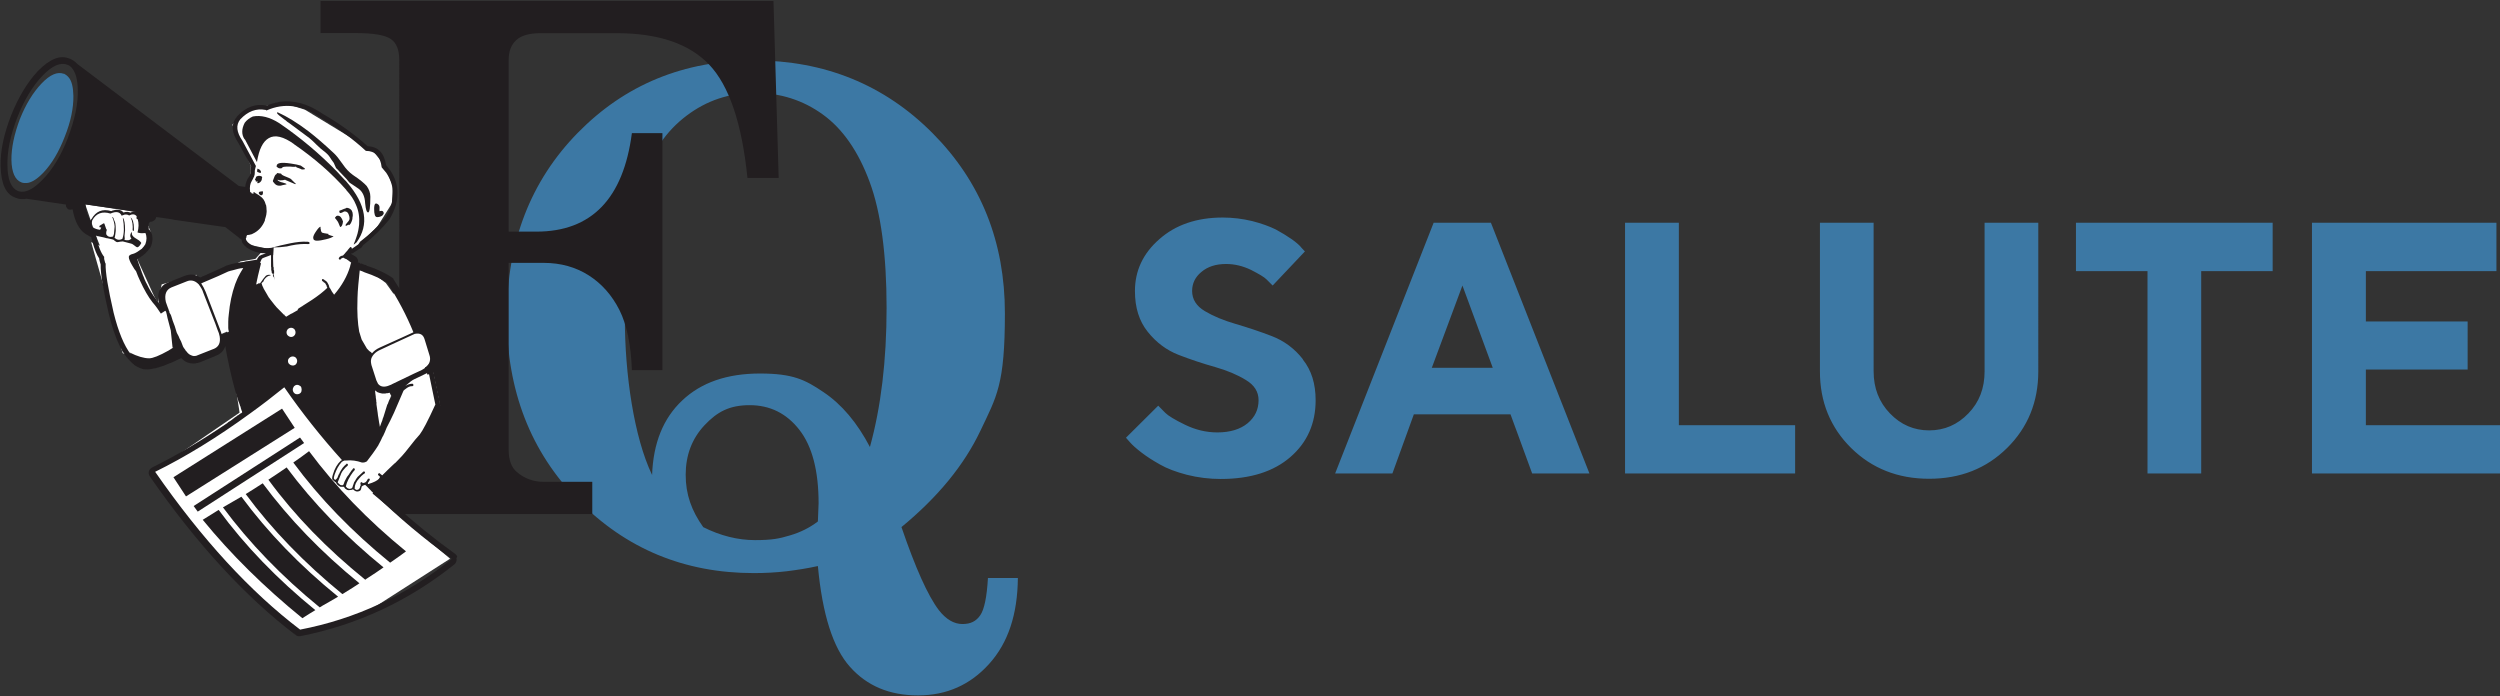 <svg width="2449" height="682" fill="none" xmlns="http://www.w3.org/2000/svg"><rect width="100%" height="100%" fill="#333333" stroke="none"/><g clip-path="url(#a)"><path d="M1276.3 351.9c-8.2-10.5-18.4-18-30.3-22.6-11.9-4.6-23.8-8.5-35.7-12-11.7-3.4-21.8-7.6-30-12.5-8.4-5-12.5-11.6-12.5-19.8 0-7.3 3-13.6 9.1-18.6 6.1-5.2 14.2-7.8 24.2-7.8 8.4 0 16.5 2 24.4 5.8 7.8 4 13 7 15.4 9.5 2.4 2.3 4.4 4.3 5.8 5.8l31.6-33.4-3.2-3.4c-1.8-2.4-5-5.2-9.6-8.5-4.6-3.2-9.8-6.4-15.7-9.6-6.1-3-13.7-5.8-23-8.2-9.5-2.3-19.1-3.5-29.1-3.5-25.5 0-46.2 7.2-62 21.2-16 14-23.9 30.9-23.9 50.8 0 16.2 4.1 29.4 12.5 39.9s18.4 18 30.2 22.6c11.9 4.6 23.6 8.5 35.7 11.9 11.9 3.4 21.9 7.6 30.2 12.7 8.4 5 12.5 11.6 12.5 19.8 0 9.1-3.5 16.6-10.7 22.6-7.2 5.9-17.1 9-29.7 9-11 0-21.5-2.6-31.6-7.5-10.1-4.9-16.5-8.8-19.4-11.7-2.9-2.9-5.2-5.2-6.9-7l-31.6 31.4 3.8 4.3c2.3 2.7 6.1 6.1 11.4 10.2 5.2 4 11.3 7.9 18.1 11.7 6.9 4 15.7 7.3 26.4 10.1 10.7 2.7 21.8 4.1 33.1 4.1 29.1 0 51.8-7.2 68.3-21.5s24.7-32.9 24.7-55.6c0-16.2-4.1-29.4-12.5-39.9v-.3Zm184.2-133.7h-56.1l-96.5 245.6h56.1l21-57.9h94.7l21.2 57.9h56.1l-96.5-245.6Zm-57.9 142.1 30-80.6 29.7 80.6h-59.8.1Zm242 56.2V218.2h-52.7v245.6h166.6v-47.3h-113.9Zm299.5-198.3v145.6c0 16.5-5.2 30.2-15.9 41.2-10.7 11.1-23.5 16.6-38.4 16.6-14.9 0-27.7-5.5-38.4-16.6-10.7-11.1-16-24.8-16-41.2V218.2h-52.6v145.6c0 29.9 10.2 54.9 30.5 75 20.4 20.1 45.9 30.2 76.5 30.2s56.1-10.1 76.4-30.2c20.3-20.1 30.5-45.1 30.5-75V218.2h-52.6Zm89.5 0v47.4h70.1v198.2h52.6V265.6h70v-47.4h-192.7ZM2449 416.5v47.3h-184.2V218.2h180.7v47.4h-127.9v49.3h99.7V362h-99.7v54.5H2449ZM883 516.1c13.7 40.1 25.9 67.4 36.7 81.6 7.1 9.1 14.9 13.6 23.1 13.6 8.2 0 13.4-2.8 17.4-8.5 4-5.7 6.5-17.9 7.6-36.6h29.3c-.3 35.6-9.5 63.5-28.1 84.1-18.5 20.6-41.7 30.9-69.7 30.9s-50-9.3-66.6-27.9c-16.7-18.6-27.1-51.5-31.5-98.8-9.9 2.2-20.1 3.8-30.5 5.1-10.4 1.2-21.1 1.8-32.2 1.8-68 0-125.4-23.8-172-71.3-46.7-47.4-70-107.5-70-180s23.2-132.8 69.5-180c46.3-47.2 103.9-70.9 172.8-70.9S866.4 83 913.6 130.5c47.2 47.5 70.8 106.3 70.8 176.4 0 70.1-8 81.4-24 115.1-16 33.7-41.8 65.1-77.3 94.3m-30.9-78.5c10.8-39.1 16.3-84.6 16.3-136.3 0-51.7-5.5-93.5-16.6-123.3-11-29.8-26.3-51.9-45.8-66C786.6 98.1 764.5 91 739.5 91c-25 0-47.2 7.4-66.9 22.3-19.7 14.8-33.9 35.4-42.6 61.8-11.9 37.2-17.9 82.9-17.9 137 0 54.1 8.9 116.2 26.7 153.2 1.1-31.2 10.9-55.6 29.6-73.1 18.6-17.6 44-26.3 76.1-26.3 32.1 0 44.1 6 62 18.1 18 12 33.2 30 45.8 54.1m-51.1 72.8.7-17.9c0-31.8-6.3-55.9-18.8-71.9-12.5-16.1-28.8-24.2-48.7-24.2-19.9 0-31.8 6.5-44.2 19.6-12.3 13.1-18.5 29.3-18.5 48.6s5.7 35.1 17.2 51.3c16.8 8.4 33.8 12.7 50.7 12.7 16.9 0 23.9-1.5 34.2-4.6 10.3-3 19.5-7.6 27.4-13.7" fill="#3C78A4"/><path d="M314.1.9h443.6l5.1 173.4h-30.6c-5.4-53.5-18-90.5-37.5-111-19.6-20.5-49.8-30.8-90.6-30.8h-74.5c-10.9 0-18.8 2.2-23.8 6.7-5 4.6-7.5 11-7.5 19.4v168.3h27.1c54 0 85.2-32.2 93.6-96.5h29.9v232.2H619c-.9-24.9-5-44.6-12.2-58.9-7.3-14.4-17.2-25.7-30-33.9-12.7-8.1-27.5-12.3-44.3-12.3h-34.2v183.3c0 9.7 2.6 16.9 7.8 21.4 7.5 6.5 16.3 9.8 26.5 9.8h47.6v31.6H314V472h44.5c10.4 0 18.4-2.8 24.1-8.3 5.7-5.5 8.5-12.5 8.5-21V58.6c0-9.7-2.7-16.6-8.3-20.4-5.5-3.8-16.9-5.8-34.1-5.8H314V.8l.1.1Z" fill="#221E20"/><path d="m372.7 466.1 36.9-40.4 19.8-28.5-13.4-38 3-11.7-5.9-26.7-4.7-.8-30.4-42.7-24.7-18.9-16.1-5.5 32.2-30.5 14.5-23.1.9-17.3-8.4-20.5-10.9-13.4-66.9-40.7-21.7-6.7-34.8 6.6-14.5 14.9 18.2 40.4-2.5 24.7-3.1 51.6 19.3 4.2-9.3 10.5-14.5 2.5-39.5 21.4-3.9-8.3-33.9 9.4-3.8 17.5-29.1-44.6-36.2-14.3 30.9 108.7 24.3 9.9 27-10.7 16.7 10.1 21.7-7.2 6.6-3.9-1-16.4 7-2.9 12.2 79.4-84.4 57.9 54.3 76.4 84.8 82.8 61.1-16.1 90.4-57.9-75.9-63.8 7.7-17.4Z" fill="#fff"/><path d="m388.1 281.9 21 38.1 6.5 6.6 10.9 24.3-8.8 8.3-43.7 26.1-21.9-24.8 9.1-17.2 26.9-61.4Zm-253.9-28.7 13.2-12.4.2-13.7-2.2-5.4-12.7-14.1-49.2-7.4 10.3 30.2 8.3 21.1 32.1 1.7Zm240.2 212.9 35-30.1 17.5-30.9 4.2-7.9-6.7-32.1-18.8 6.5-1 6.4-9.3 4.5-9.6 33.1-19.4 37 8.1 13.5ZM98.9 258.9l15.5 66.7L125 350l18.5 5.9 29.7-10.8-4.9-21.5-5.3-19.2-4.3 2.8-24.5-54-35.3 5.7Z" fill="#fff"/><path d="M156.5 296.6c-.2-.2-.3-.5-.3-.5v.7c.1 0 .2 0 .3-.2Zm95.4-42.8h.2l.2-.2h-.5v.5c0-.2.2-.2.2-.3m-131.2-45.4h-.3s-.3 0-.3.2c.3 0 .5-.2.7-.2m164.3-32.9c-.7-.7-3.4-1.7-7.2-3.3-1.2-.5-2.2-1.1-2.7-2.2h-.7c-1.5-.2-2.6-.5-2.9-.5-.3 0-.5.4-.9 1.1-.7.2-1.6 1.2-2.2 3.1l-1.3 3.4c0 .6.2 1.2.7 1.5.4.5.7.9 1 1.2 1.2 1.4 2.8 2.1 4.6 2.1 1.8 0 1.2 0 3.1-.5 1.9-.3 3.2-.7 4.1-.9-.3-.7-1.7-1-3.9-1.7-2.4-.5-3.8-1.2-4.6-2.1-.2 0-.4-.3-.5-.3 0-.3.3-.3.5-.3.3 0 1 .3 1.9.6 2.2 0 3.9-.3 4.9-.6.3 0 .5 0 .7.3 6.1 2.6 9.4 4 9.4 4 .2 0 .4-.2.7-.3-.5-.4-.7-.7-1-.9-2.4-2.4-3.8-3.6-3.8-3.8" fill="#221E20"/><path d="M287.8 141.1c19.8 13.6 37 28.5 51.4 44.9v.2c4.3 4.7 7.5 9.3 9.5 14.4 2.7 6 3.6 12.3 3.1 19.2-.4 4-1.1 8.2-2.6 12.3-.7 2.3-1.7 4.7-2.6 6.9v.6c.8-.7 1.9-1.4 2.7-2.2 12.5-17.3 9.4-36.9-9.4-58.8-.5-.5-.9-1.1-1.4-1.7h-.2c-2.3-2.6-4.8-5.2-7.2-7.7-.1 0-.2 0-.2-.3-17.6-18.2-36.7-34.2-57.4-48.3-9.3-5.9-17.9-8-25.8-6.5-3.2 1.4-6.1 3.6-8 6.2-3.1 6-3.2 11.3-.3 15.9 0 .2.3.3.5.3l11.8 22.3c2-12.5 5.8-20.2 11.6-23.5 6.1-3.6 14.5-1.5 24.8 5.9m-32.4 46.4c-1.4 0-2.2.5-2.2 1.4 0 .9.3.7.7 1.4.7.7 1.1.9 1.5.9 1.4 0 1.9-.9 1.9-2.8s-.7-.9-2-.9m.6-11v-.3c.2-.2.3-.5.3-.5h.2c-.1 0-.2 0-.2-.2 0-.7 0-1 .3-1.6 0-.7-.3-1.2-1.1-1.4-.6-.3-1.5-.5-2.7-.3-.7.2-1.3.3-1.9.7-.2.3-.5.7-.5 1.1-.2.5-.5 1.2-.9 2.1.5 0 .7.2.7.6.2.2.2.7.2 1h2.1c-.7.7-.7 1.1-.7 1.2 0 .3.2.5.5.5.7 0 1.9-.5 2.7-1.4.6-.7 1-1.2 1-1.5Z" fill="#221E20"/><path d="M298.6 165c-1.5-1-2.7-2-4-2.8-2.2-.7-5.6-1.4-9.7-2-9.4-1.4-13.9-.7-13.9 2.5v.7c.5.2.7.3 1 .7.3.2.7.5 1.3.7.7.2 1.4.2 2.6 0 .5-.7 1.5-1.4 2.5-1.4 1-.2 3.1-.3 6-.2 1.3.2 2.6.2 4.1.2h.2c.2 0 .5 0 .7-.2.5 0 .9.2 1.2.7v.2c.5 0 .9.3 1.2.3 2.2.7 3.4 1.4 3.8 1.6h1.5l1.1-.2.2.2c0-.2.3-.3.3-.7v-.2h-.3" fill="#221E20"/><path d="M62.5 72.3c-6.2-2.3-13.4.7-21.8 9.5-8.3 8.7-15.4 20.3-21.2 34.8-5.6 14.9-8.4 28.3-8.3 40 .2 12.3 3.6 19.6 9.6 22 1.1.5 2.2.7 3.4.7 5.3.5 11.3-2.9 18.4-10.3 8.1-8.5 15.1-20.3 20.8-35 5.9-14.7 8.6-28.1 8.5-40-.2-8.6-1.6-15-5-18.6-1.1-1.3-2.8-2.5-4.3-3.3" fill="#3C78A4"/><path d="M255 169.4c.5 0 .7-.3.7-.9 0-.6-.3-1.2-1.1-2.1-.7-.6-1.8-1-2.5-1.2v.7c-.2.6-.2 1.2-.2 2s.5.5 1.2.9c.7.3 1.2.6 2 .6m84.6 34.1c-.7.5-1.7.9-2.9 1.2-2.2.9-3.6 1.6-4.1 1.6l-.2.2c0 .1-.2.2-.3.3h.2c0 1.2.3 1.9 1 1.9s1.2-.3 2.2-.7c.9-.6 1.7-.9 2-.9 2.1 0 3.4 1.1 4.1 3.4.5 1.2.7 2.4.7 3.6 0 1.2-.7 2.3-2 3.7-1.2 1.4-1.9 2.2-1.9 2.8 0 .6 0 .6.7.6 1-.6 2-.9 2.5-1.2v.7c1.4-.7 2.3-2.3 3.1-4.7.4-1 .5-2 .5-3.1.2-.7.3-1.5.3-2.4 0-1.6-.3-2.9-1-4.2-1.1-1.6-2.8-2.6-5.1-2.8m-8.4 7.8c-.7 0-1 0-1.4.3h-.2c-.2.4-.5.5-.5.7-.2.2-.3.3-.7.5v.8c0 .4.5.8.9 1.2.7.9 1 1.4 1.4 1.9.3.3.5.7.7 1.1 0 .2 0 .5.2.5.9 2 1.5 3.4 1.7 4.1 1.6-.3 2.4-2 2.8-5.4-1.2-3.8-2.8-5.7-5.1-5.7m.5-42 .2.2v-.2h-.2Zm-10.1 60.3c.2-.2.3-.2.7-.3 0-.2-.4-.2-.5-.2-3.4-.5-5.3-.9-6-1.2-.7-.7-1.2-1.7-1.2-2.9v-.2c-.3-.5-.3-1.1-.3-1.7v-1c-.8 0-2.2 1.3-4.1 4.1-2.2 3.1-3.1 5.2-3.1 6.6 0 2.1 1.2 3 3.6 3 2.4 0 5.2-.5 8.9-1.4 3.8-.9 6.3-1.9 7.5-3.1-.7 0-1.7-.2-2.6-.5-1.5-.5-2.6-.9-2.9-1.2Zm10.5-62.4-.2-.2v.2h.2Zm37.6 45.5c2.3 0 3.8-.7 5.1-1.5.9-.9 1.4-1.7 1.4-2.4s-.3-1.1-.7-1.7c-.7-.7-1.9-.7-3.4-.2-.2-.7 0-1.7 0-3.4s-.5-2.4-1.2-3.1c-2.8-2.3-4.1-.9-4.1 4.3s.8 8 3 8" fill="#221E20"/><path d="m279.5 117.6 1 .9c.2.2.5.3.5.5.9.6 1.9 1.2 2.9 2 11.9 8.8 18.3 13.5 19.1 14.2 1.5 1.2 4 3.4 7 6.5 2.9 2.8 5.1 4.8 6.7 5.9 2.7 2 5.1 4.2 6.5 6.5.7 1.2 2 3.1 3.8 5.5.7 1.9 1.6 3.4 2.2 5l2.8 2.8.2.3c2.4 2.4 4.9 5.1 7.3 7.7.5.5.9 1.2 1.5 1.9.5.5.9.9 1.4 1.6 2.2 1.5 4.7 3.2 7.6 5.1 4.8 2.9 7.4 7.9 7.7 15.2.6 6 1.5 8.9 2.9 8.9s2.2-5.1 2.2-15.4c0-4-1.4-7.4-3.6-10.5-2.1-2.4-6.4-6.2-13.5-10.8-3.6-2.6-7-6.2-9.9-10.5-3.6-5.2-6.5-8.8-8.7-10.8-9.9-9.3-18.3-16.4-24.9-21.5-10.9-8.3-21.1-14.5-30.4-18.7 0 0-.4.2-.4.9s2.6 2.9 8 6.9m1.5 340.1c-6 4.1-11.8 8.1-18 12.1 25.7 35.1 57.3 67.6 94.9 98 .8-.7 1.7-1.2 2.7-1.9 5.1-3.3 10.2-6.6 15.2-10.2-37.4-30.4-69-63.1-95-98M130 225.7c.3 0 .7.3 1 .6.2 0 .2-.3.2-.5v-2c0-5.5-1.1-9.1-3.3-10.9 1.9 3.8 2.4 8 2 12.8m146.4 174.6-106.4 67.2 12.3 18.8 106.5-67.2-12.4-18.8Zm17.6 28.3-104.2 67.1 4 5.5L297.9 434l-4-5.4Zm-79.7 70.9c-4.9 3-9.9 6.2-15.6 9.7 27.5 33.7 60 65.8 97.6 96.4 4.6-3.1 8.9-5.5 12.7-7.9-37.3-30.4-68.9-63.1-94.7-98.2Zm43.2-26.1c-5.3 3.4-10.9 7.1-16.7 10.6 25.8 34.9 57.5 67.6 94.7 98 1-.5 2-1.2 2.9-1.8 4.8-2.9 9.4-5.8 13.8-8.8-37.3-30.3-68.9-63.1-94.8-98" fill="#221E20"/><path d="M447.9 545.6v-.2c-.4-1.2-1-2.2-2.2-2.8h.2c-20.8-14.9-40.4-30.9-59.2-47.9-.7-.7-1.2-1.1-1.7-1.5-.5-.8-1-1.1-1.7-1.8s-1-.9-1.7-1.5-1-.9-1.6-1.5c-.7-.6-1.2-.9-1.7-1.4-.7-.6-1.2-1.2-1.9-1.6-.5-.7-1.1-1-1.7-1.6-.5-.7-.9-.9-1.5-1.6.6-.7 1.2-.9 1.7-1.4.9-.5 1.3-1 1.9-1.5.2-.3.5-.7.6-.7.2-.5.3-.7.5-1.1.5-.7.6-1.5 1-2.1.3-.9.5-1.8.7-2.5v-.5c.5-.4 1.1-.7 1.4-1.2.3-.2.5-.3.9-.7 0-.1 0-.2.2-.2 0-.3.5-.6.7-.6.6-.7 1-.9 1.7-1.6 29.1-25.2 44.6-48 47-68.2.2-.3.2-.7 0-1l-.3-1.7c-.2-.9-.2-1.7-.3-2.4v-.5L425 366c0-.2 0-.3-.2-.5-.2 0-.2-.3-.3-.5-.2-.5-.4-1-.4-1.4-.2-.4-.2-.7-.3-1.1v-.2c.7-.7 1.2-1.6 1.9-2.4 2.7-4.3 3.2-9.1 1.3-14.5l-4.6-14.8c-1.5-4.8-4-8-7-9.6-.2 0-.3 0-.6-.3-.7-.2-1.6-.5-2.2-.6-.9-.2-1.9-.3-2.5-.3-.4-.7-.7-1.6-.9-2.2-.3-.7-.7-1.5-.9-2.3 0 0 0-.2-.3-.3-.2-.7-.5-1.2-.7-1.7-.2-.3-.3-.7-.5-1.2 0-.2-.3-.7-.5-.9-.3-.6-.7-1-.7-1.5 0-.4-.3-.5-.3-.7-5.6-12.2-12.2-23.9-19.9-35.6v-.4c-.6-.5-1-1.1-1.5-1.2-4.3-3-9.6-5.7-16.4-8.5-.6-.5-1.2-.7-1.9-.7-.7-.5-1.5-.6-2.3-.9-.6-.3-1.2-.5-2-.7-.7-.2-1-.3-1.7-.5 0-.2-.2-.2-.5-.4-.6-.5-1.2-.7-2-.7-.7-.3-1.6-.7-2.2-.9-.6-.2-.5-.3-.9-.3 0-.2-.2-.2-.5-.2-.2-.3-.3-.3-.7-.3-.7-.3-1.4-.5-2.2-.9.2-.7.2-1.5 0-2.3-.2-.3-.3-.7-.3-.7-.5-.9-.9-1.7-1.7-2.2-.2-.2-.4-.5-.8-.5 0-.2-.2-.3-.3-.3h-.2c-.3-.3-.6-.5-1-.7-.4-.2-1.1-.7-1.9-1-.2-.3-.5-.7-.7-.7.9 0 1.9-.2 2.6-.7v-.2c.7-.2.9-.7 1.4-.9.4 0 .5-.3.8-.5.7-.4 1.2-.9 2-1.2.5-.7 1.2-1.1 1.9-1.4h.2c.7-.3 1.2-.7 1.9-1.4.1-.1.2-.2.2-.3v-.2c.5-.7.9-1.2 1.4-1.9h.2c9.4-7.4 17.9-15.8 25.5-25.2 0-.2.3-.3.3-.7 9.8-17 9.8-32.6 0-47.2-.3 0-.3-.3-.3-.3-1.2-1.5-2.4-3.1-3.6-4.6-1.9-11.9-7.8-18.1-18.1-18.5-12.6-11.4-27.1-21.9-43.8-31.6-14.2-9.8-28.3-13.8-42.3-11.9-.4.2-.7.2-.9.2-.7.2-.9.2-1.6.5-.6 0-1.2.2-2 .2 0 .4-.2.4-.5.4-.7 0-1.7.3-2.4.5-.7.3-1.7.7-2.4.7-.8.5-1.9.9-2.7 1.2h-.5c-10.6-2.2-20.2 1.4-28.9 10.7 0 0 0 .3-.2.3v.2c-5.8 6.9-5.2 15.4 1.8 25.8l12.3 22.5c0 .9-.5 1.7-.6 2.6v.7c-.2.5-.2.9-.2 1.7v1.5c0 .7-.2 1.2-.4 2-.2.3-.3.5-.5.7-.2.7-.7 1.4-1.1 2.2-.3.3-.3.5-.3.5h-.2c-.3.7-.6 1.2-.8 1.9-.2.6-.7 1.2-.7 2-.4.7-.5 1.4-.7 2.2-.2.8-.2 1.5-.3 2.2l-6.2-.9L75.7 62.6c-2-2.2-4.3-3.8-7.2-5.1h-.3c-9-4-19.3 0-31.3 12.3C26.8 80.7 18.1 95 10.8 113.2 3.8 131.4.2 147.9.6 162.8c.4 17.5 5.2 27.8 14.7 30.9l.2.2h.2c1.7.6 3.4 1.1 5.1 1.1h3.1c.7 0 1.3-.2 2.2-.3l38.5 5.7v1.5c.2.2.2.3.2.7.3 0 .3.3.3.5.4.3.5.7.7 1 .2.3.7.6 1 1 .5 0 .7 0 1 .3h1.4c.5 0 .7 0 1.2-.3.3 0 .6 0 .8.3 1.7 9.3 4.6 16.1 9.2 21 .3.2.5.3.7.7 1.9 1.6 3.8 2.9 6 4 .3.3.7.5 1.2.7.5.2.7.5 1.2.5v1c.2.7.3 1.1.5 1.6 0 .7.4 1.5.7 2.3v.3c2 6.9 4.1 12.3 6.5 15.7 0 1.6.7 3.4 1.4 5.8v.2c-.2 8.5 2.4 24.6 8 48.4 2.9 12.1 6.3 22.1 10.1 30.1.3.7.7 1.4 1 2.2.5.7.7 1.4 1.2 2 .3.9.8 1.5 1 2.2.7.7.9 1.4 1.5 2 .5.9.9 1.4 1.4 2.2.7.7.9 1.2 1.5 2h.2v.2l4.4 4.7c.2 0 .3.2.3.2.3.3.5.5.7.5v.2c.2.2.5.2.6.5.4.2.7.3.7.5 0 .1 0 .2.2.4l.4.2c.7.5.9.7 1.6.9 0 .1.2.2.3.3l3.9 1.9h.4c.5.2.9.3 1.2.5.5.2.8.2 1.2.4h.9c1.4.2 2.6.2 3.9.2 1.1-.2 2-.2 3-.4.9-.2 1.9-.5 2.7-.6.7 0 1.7 0 2.5-.5.7-.3 1.6-.5 2.2-.5.7-.5 1.5-.7 2.3-.8.7-.3 1.5-.6 2.2-.7 1.1-.5 2-.7 2.9-1.2.7-.3 1.4-.5 2.2-.9.6-.3 1.2-.6 2-.7.7-.3 1.4-.7 2-.9.8-.5 1.5-.6 2.2-1 .7-.3 1.4-.7 2-1 .2 0 .4 0 .4-.2l3.8-1.7.9.9c.4.2.7.5.7.7.6.5 1.4.9 2 1.5.7.3 1.5.7 2.2 1.1 1.8.7 3.6 1.1 5.5 1.1s2.9 0 3.9-.5c.7 0 1.2 0 1.7-.3l.7-.3h.5l15.2-6.2h-.3c2.8-.9 4.9-2.2 6.5-3.8.7-.7 1.4-1.5 1.9-2.3.7-1.2 1.4-2.4 1.7-3.8.3 1.6.3 3 .7 4.3.3 1.2.5 2.3.6 3.4 3.6 18.1 7.2 33.5 11.5 46.3 0 0 0 .3.2.5.3.7.5 1.2.7 1.7 0 .5.2.7.5 1.4 0 0 .2.7.2.9.3.7.7 1.2.7 1.7v.5c.3.7.6 1.4.7 2.2.5.7.7 1.4.7 2.2-.5.5-1 .9-1.9 1.2-.7.7-1.2.8-1.9 1.5-.5 0-1.2.6-1.8 1.2 0 0-.3.2-.5.3-.5.2-.8.7-1.3.9-.3.2-.5.3-.7.7-.5 0-.7.5-1 .6-.3.3-.8.7-1 .9-.3 0-.5.3-.7.5-.7.3-1.1.7-1.5 1-.2 0-.3 0-.5.2-.7.5-1.2.7-1.7 1.4-25.4 17.3-50.2 32-74 43.7l-.2.2c-.7.5-1.7 1.2-2.2 2.2-.5.9-.7 1.9-.7 2.9v.3c.2.9.5 2.1 1.2 3l-.2-.2c46.2 66.5 93.9 118.3 143 155.6.2 0 .3 0 .5.2.5.5.7.7 1.4.7.7.2 1.3.4 2.2.2h.5c55.4-10.9 105.9-34.3 151-70.4.9-.7 1.5-1.9 1.9-3 .3-1 .3-2.2 0-3.2M66.6 134.9c-6.7 17.3-14.9 30.9-24.8 41-7.8 8.1-14.7 12.2-20.7 11.9-1.2 0-2.2-.3-3.6-.7-6.6-2.9-10-11.1-10.2-24.7-.4-14.2 2.9-29.8 9.6-47.2 6.7-17.1 15-30.9 24.8-41.1 9.4-9.7 17.4-13.3 24.1-10.7 1.9.5 3.2 1.6 4.6 3.1l.3.3v.2c3.5 4.2 5.3 11.1 5.5 20.9.4 14.2-3.1 29.7-9.7 47.1m340.1 192c4.9-.9 8 .7 9.4 5.6l4.6 15c1.6 4.5.5 8.5-3 11.8 0 0-.4.2-.5.3-1.4 1.4-3.1 2.3-5.1 3.4h-.2l-6.9 3.2-21.2 10.2-.2.2c-1.3.5-2.6 1.1-3.6 1.4-4.4 1.4-7.5.5-9.6-2.2-.5-.9-1.1-2.1-1.6-3.3l-4.8-14.9c-.3-.8-.3-2-.5-2.9-.2-1.6.2-3.1.5-4.1.5-.7.7-1.4 1-1.9.1-.1.2-.2.2-.3l.2-.2c.3-.7.7-.7.9-1.2 1.5-1.7 3.6-3.3 6.7-4.6l9.8-4.6 23.7-10.9h.2Zm-23.5 61c0 .3-.3.6-.5.7v.5c-.2.3-.3.7-.5 1.2-.3.3-.5.7-.5 1-.5.7-.7 1.6-1 2.3-.3.7-.5 1.3-.7 1.9 0 .2-.3.5-.5.7-.8 2.6-1.7 5.4-2.7 8.7-.2.6-.3.9-.5 1.6-.3 1.2-.7 2.3-1.2 3.4-.3 1.4-.7 2.7-1.4 4.1-.5 1.4-.9 2.7-1.5 4-.3-1.6-.3-3-.7-4.2-.3-1.4-.5-2.9-.7-4.5-.4-1.7-.5-3.3-.7-4.9-.5-2.8-.9-5.7-1.2-8.3v-1.9c0-.3 0-.5-.2-.7 0-.9 0-1.7-.2-2.6-.2-.7-.3-1.7-.3-2.6-.2-1.1-.2-2.1-.4-2.9-.2-1.1-.2-2.2-.3-3.1.9.7 1.7 1.2 2.4 1.8.8.3 1.5.6 2.3.8.7.2 1.4.2 2.2.5h3.2c.6-.3 1-.3 1.5-.3h.6c.7-.2 1.3-.3 2.1-.5l.7 1.5c0 .1 0 .2.2.2 0 .2 0 .5.3.8 0 .3.5.7.7.9m-33.4-95.3v-.7c.2-8.3 1.2-17.3 2.2-27.2 1.5.5 3.1 1 4.8 1.9 9.6 3.2 17.1 6.8 22.4 10.5 10.2 15.6 18.6 31.6 25.4 48.2l-10.9 5-21.9 9.9c-3.4 1.5-5.8 3.4-7.3 5.2l-.2.2s-.2 0-.3.3c-.5-.3-.6-.7-.8-1.1-.1-.1-.2-.2-.4-.2-.5-.2-.7-.5-1.2-.7v-.2c-.3 0-.5-.3-.7-.5-.7-.7-1.2-1.2-1.9-2l-5.1-8.8c-.6-1.6-.9-3.1-1.5-4.8 0-.2-.2-.6-.2-.7-.2-.7-.5-1.4-.7-2.2-1.5-8.1-2.2-19-1.7-32m3.6 160.2h1.9c1.4 0 2.6-.5 3.6-1.1.1 0 .2 0 .2-.2 3.6-4.7 7.5-9.8 11.2-15.7v-.2c.2-.2.2-.3.2-.3 1.5-2.9 3-5.5 4.1-8.3v.4c1.5-3.1 2.7-5.9 3.8-8.8 2.2-4.2 4.6-8.9 7.2-14.6l9.3-21.6 1.1-1c.3-.2.5-.5.7-.5 2.4-2 4.7-3.1 6.8-2.9.3 0 .5-.2.7-.2.3-.4.5-.7.5-.9 0-.2-.2-.7-.3-.7-.2-.5-.5-.6-.9-.6-2 0-4.4.6-6.8 2.2l.3-.3c3.4-3 6.1-5.2 8.2-6.2 7.2-3.5 11.9-5.6 14.1-6.8.3.7.6 1.4.7 2.2l5.9 28.4c.2.3.2.7.2.9.2.3.3.6.3.9v.7-.8c-.3-.3-.3-.6-.3-.9-7.3 16.1-12.5 25.8-15.3 29.4-2 2.1-6.1 6.9-12.1 14.7-.6.7-1.2 1.6-1.9 2.4-2.2 2.6-4.2 5-6.5 7.2-1 1-2.2 2.3-3.2 3.3-.5.3-.7.9-1.4 1-.2.3-.3.7-.6.7-4.1 3.8-8 7.7-11.3 11.1-.6-.7-1.2-1.7-2-2.2-.3-.3-.7-.3-.9-.3-.5.3-.6.3-.7.7-.3.2-.3.5-.3.8.3.5.3.7.5.7.7.5 1.3 1.1 1.7 1.7v.3c-.3.3-.7.7-1 1.1-1.9 2-5.3 3.8-10.9 5.4-.2-.2-.2-.3-.2-.7v-.5c0-.2.4-.5.4-.5.2-.2.2-.3.3-.3 0-.4.3-.5.3-.7.3-.5.7-.7.7-1.2.2-.5.2-.7.2-.7-.2-.5-.2-.7-.5-.7h-.9c-.2 0-.5.2-.6.4-.3.6-.7 1.2-1.2 2-.2.3-.5.5-.7.7 0 0 .2-.2.5-.2-.6.5-1.2.9-2.2 1.2-.6 0-1.2.2-1.3.3-.3-.3-.3-.7-.7-.7-.2-.3-.5-.3-.7-.3-.5.2-.6.3-.7.5-.2.3-.3.6-.2.9.2.5.2.9.2 1.4v.7c-.7.7-.7 1.1-.7 1.9-.2.5-.7 1-1 1.5-.7.5-1.5.7-2.2.7h-.2c-.7-.2-1.2-.7-1.8-1.2 0-3.6 1.5-6.9 4.6-10.2 1.2-1.6 2.5-2.8 4.3-4.2h.2s.3-.3.6-.5c.4-.3.4-.5.4-.7.2-.3 0-.7 0-.9-.2-.2-.7-.3-.9-.3-.3-.3-.7 0-.7.2-.3.2-.7.3-.8.7-1.7 1.6-3.2 3-4.7 4.3-1.2 1.4-2 2.8-2.7 4.2-.4.5-.5.7-.7.9-.3.7-.6 1.7-.9 2.6-.3.8-.6 1.6-.8 2.6-.3.5-.7.7-1.2 1.2l-2 .3c-.5-.2-.9-.3-1.7-.7l-.7-.5v-.4c-.5 0-.7-.6-.9-.8.9-4.5 3.5-9.3 7.3-14.5.4-.2.5-.5.7-.7.3-.5.7-.7.7-1 .2-.3.2-.5 0-.9 0-.3-.2-.5-.5-.6-.3-.2-.5-.2-.7 0-.3 0-.6 0-.7.6 0 .2-.4.5-.5.7-.2.2-.3.3-.3.5-.2 0-.4 0-.4.2-.7 1.2-1.5 2.2-2.2 3.2 0 .2 0 .3-.2.5-1.7 1.9-2.7 3.6-3.2 4.8-.9 1.4-1.7 3.3-2.2 5.1-.2.2-.3.5-.7.9h-1.5c-.1 0-.3 0-.7-.2-.4-.2-.4-.2-.3-.2v.2c-.7-.5-1.2-1-1.9-1.7-.2-.3-.5-.6-.7-.9l2.9-7.2c.7-2.3 2-4.2 3.4-5.7.9-1.2 2-2.3 3.1-3.1.3-.2.5-.5.5-.7.3-.3 0-.7 0-1.1-.2-.2-.5-.3-.7-.5-.4 0-.7 0-.7.4-1.2.9-2.4 2.2-3.6 3.6-1.2 1.7-2.6 3.8-3.6 6.4h-.2l-.9 2.2c0 .5-.3.7-.3.9-.8 1.4-1.7 2.2-2.4 2.4-.3-.2-.6-.3-.7-.6 0-.2 0-.4-.4-.4-.3-.9 0-2.2.5-3.9 1.9-5.4 4.1-9.5 7.1-12.7.5-.3.7-.5 1.1-.7 0-.1.2-.2.5-.2.7-.5 1.6-.6 2.3-.5h.8c5-.5 9.9.2 15.1 2M241.3 232.9c0-1 .2-1.9.7-2.6 1.5 0 3.2-.5 4.7-.9.8-.5 1.8-1 2.9-1.5 4.4-2.6 7.7-6.5 9.9-11.9v-.7c.7-1.9 1-3.6 1.4-5.1v-.2c.2-1.6.5-3.1.2-4.5v-.3c0-1.5-.2-3.1-.5-4.6h-.3v-.3c-.9-3.7-2.8-6.4-5.4-8.1-.7-.7-1.7-1.2-2.7-1.9h-.2c-.7-.5-1.2-.9-1.9-1.2-.2-.3-.5-.7-.9-.7-.7-.2-1-.2-1 .3s0 1.1.5 1.2l-2.2-.5c-.2-.3-.3-.7-.5-1l-1-.2v-.7c-.6-4.1 0-7.6 1.7-10.3.7-1.2 1.5-2.6 1.8-3.6l.2-.2c.7-1.5.9-2.9.9-4.1v-1.1c0-.9 0-1.4.2-2 .2-1.4.7-2.5.9-3.6l-13.2-24.7c-5.9-8.5-6.5-15.4-2.2-20.9 7.5-8 15.7-11.1 25-9.3.2 0 .5 0 .5.5h.3c17.6-7.8 35.4-5.4 53 7.3 17 9.9 31.6 20.6 44.3 32.3 9 0 14.2 5.2 15.5 16.1 1.5 1.9 2.9 3.6 4.5 5.4 8.7 13.1 8.7 27.3 0 42.5-7.5 9.5-16.1 17.8-25.7 25-.5.7-.9 1.7-1.7 2.6 0 .2-.4.3-.7.5-2 1.4-4.1 2.7-6.3 4.3.3-.2.5-.5.7-.7.2-.4 0-.5-.3-.8 0 0-.2-.3-.3-.5l-.4-.2c-.3-.2-.5 0-.8.3 0 .1 0 .2-.2.2-.7.9-1.4 1.8-2.2 2.6v.2c-1 1.1-2.2 2.2-3 3.4-.7.7-1.1 1.2-1.6 1.7-.7 0-1 0-1.5.3 0 .2-.3.2-.6.2-.1.1-.2.2-.2.3h-.4l-.3.3c0 .2-.5.3-.5.7l-.3.3c-.2.2-.3.6-.2.9v.2c0 .2.3.5.5.5.2.2.5.4.7.2.4 0 .7-.2.7-.3 0-.3.3-.5.5-.7l.4-.2c.7-.5 1.2-.6 1.8-.6l2.2.9c1.7 1.2 3.4 2.3 4.9 3.6h.4c-.4 1.2-.7 2.3-1 3.6v.3c-2.8 9.5-8.1 19-15.7 27.8-1.7-2.2-2.9-4.1-3.8-6-.2-.3-.5-.7-.7-.9-.2-.7-.5-1.1-.5-1.6s0-.5-.3-.7c0-.7-.5-1-.6-1.4-.7-1.7-1.9-3-3.4-3.6-.3-.5-.7-.7-1.2-.9-.3-.3-.5-.3-.7-.2-.3 0-.5.2-.7.3v1.1c0 .2.2.3.5.7.5.2.7.3 1 .7 0 .1 0 .2.2.3 1 .5 1.9 1.2 2.2 2.4.3.3.7.7.7 1.4v.3c.3.5.5.8.6 1.4-1.8 1.7-3.8 3.6-6.3 5.5-.5.3-.7.5-.9.7-4.6 3.6-10.4 7.4-16.9 11.4-.3.3-.7.7-1.1.7-.9.7-1.8 1.1-2.7 1.7-.2 0-.3.4-.3.4-.4 0-.7.3-.7.7v.7l-5.1 2.9c-.1.1-.2.2-.3.2-.2.2-.3.2-.5.3h-.4c-1.7 1-3.2 2-5.1 3.1-.7-.7-1.1-1.1-1.7-1.6 0-.2 0-.5-.2-.7l-.2.4-7.3-7.4c-.3-.5-.7-.8-.9-1.1-.5-.7-.9-1.1-1.2-1.4l-4.3-5.5c-.5-.7-.9-1.4-1.5-2 0-.2 0-.3-.2-.5-.3-.3-.5-.7-.7-1.2l-3.8-6.5c-.2-.5-.3-.9-.5-1.2-.3-.6-.5-.9-.8-1.6l-.7-2.2v-.5c.8-.9 2.3-1.5 2.2-2.9 2.2-3 3.6-4.1 6.2-4.5h.3v-.4c0-.1 0-.2-.2-.2-1.7-.3-3.2 0-4.4.9-.5.7-1.2 1.5-2.3 2.7-.3.5-.7.9-1 1.4-.8 1.4-1.7 2.3-2.3 3.1v.2h-.8c-.2-.2-.5-.2-.7 0l-1.5.9v-.2l-.9.5c.6-2.6.9-5.1 1.6-7.6v-.2c1.2-5.4 2.4-9.4 3-12.3.2-.3.2-.6 0-.7 0-.3-.3-.3-.7-.7.9-2.4 1.7-4 2.3-4.2.3-.2.7-.3 1-.5l5.4-2c.7-.3 1.3-.7 2-.7v10.7c0 .5 0 1.1.2 1.4v2.8s0 .3.3.3l.2 2c.2.5.3.7.6.9.2.2.4.3.7.2.2.3.2.5.2.6h-.2v.2c-.3 0-.3 0-.3.3.3.5.5 1.1.5 1.9h.4v.2c.3.3.3.7.4 1.2l.7 2.1c-.3-1.2-.7-2.2-.7-3.4v-.2c0-.6-.3-1.4-.3-1.9v-.3c-.4-.2-.4-.3-.4-.6.4-.2.4-.3.7-.3v-2.9s0-.3-.4-.6V262c-.4-.5-.4-.9-.4-1.4 0-2-.2-4.5-.2-6.8v-3.6c.2-.2.2-.5.2-.7v-.2c0-2 .4-4.3.4-6.9 3.8 0 8-.3 13-1 1.2-.3 2.6-.5 3.9-.9 6.7-1.4 12.3-1.7 17.1-1.4.3 0 .5-.2.7-.2.5-.2.5-.5.5-.7 0-.2 0-.6-.3-.7 0-.3-.3-.5-.7-.5-.6-.2-1-.2-1.7-.2-4.6-.3-9.9.3-16.1 1.5-6.7 1.4-13 2.8-18.8 4.5-1.4.2-3.1.2-4.9.2-5.1 0-9.5-.9-13.5-2.6-3.8-1.9-6-4-6.5-6.6v-.7h.2l.3-.2Zm42.4 117.5c.7-.7 1.9-1.2 3.1-1.2 1.2 0 2.3.5 3 1.2.8.9 1.3 2 1.3 3.2 0 1.2-.5 2.5-1.3 3.3-.7.8-2 1.2-3 1.2s-2.2-.4-3.1-1.2c-1.1-.7-1.6-2-1.6-3.3 0-1.3.5-2.3 1.6-3.2Zm-1.7-21.7c-.8-.7-1.3-1.9-1.3-3.1 0-1.2.5-2.3 1.3-3.3.9-.7 2-1.2 3.2-1.2 1.2 0 2.2.5 3.1 1.2.7.9 1.2 2 1.2 3.3 0 1.3-.4 2.3-1.2 3.1-.7.9-2 1.4-3.1 1.4s-2.2-.5-3.2-1.4Zm6 49.7c.7-.7 1.8-1.4 3.1-1.4s2.4.7 3.4 1.4c.7.9 1 1.9 1 3.3s-.3 2.3-1 3.1c-.8.9-2 1.4-3.4 1.4s-2.3-.5-3.1-1.4c-.7-.7-1.2-2-1.2-3.1s.5-2.3 1.2-3.3ZM145.4 221.6c0-.7.2-1.5.3-2.2 0-.3 0-.7.5-1 .2-.5.4-.7.7-.9.2-.3.7-.3 1-.3h.4c.5 0 1-.3 1.5-.5.5-.3 1-.7 1.4-.9.6-.3.7-.7.9-.9.5-.7.7-1.4.9-2.1v-.2l4.3.6h.3l10.7 1.6 2.2.5 50.3 7.2 13.5 10.5v.2c.5.3.7.5 1.2.7.5.2.7.4 1 .5.1.1.2.2.2.4.2.7.3 1.4.3 2 .3.9.7 1.7 1.4 2.4.6.9 1.3 1.7 2.4 2.4 0 .1.2.2.3.3v.2c.2 0 .3 0 .3.2.2 0 .5.5.7.5.9.7 2.2 1.2 3.4 1.9h.2c.2.2.5.3.7.5.5.2.7.3 1.3.5.2 0 .4 0 .5.2.1 0 .2 0 .3.2 1 .4 2.4.7 3.8 1.1.5 0 1.2.2 1.7.4h.5c.2 0 .3 0 .3.2 1.9.2 3.6.3 5.7.3l-3.8 1.4c-.2 0-.5 0-.7.2-.2.2-.5.2-.7.5h-.4s0 .2-.5.3c-.3 0-.7.6-1.2 1.2-.7.7-1 1.7-1.5 2.6h.5l-.2.2h-.2s-.2 0-.2.3v-.5s-.3 0-.5.2c0-.1 0-.1-.2 0l-8.7 1.4h-.3c-.5 0-.9 0-1.7.3-.3 0-.7 0-.7.3-.8.2-1.7.2-2.4.3-3.5.3-6.8 1.1-10.9 2 0 0-.4 0-.5.2-1.6.5-3.1.9-4.6 1.4v.2c-.2 0-.4 0-.6.2-.3.2-.2 0-.3.2-2.9 1.4-8.6 4-17.3 7.8-.1 0-.2 0-.2.2-.7.2-1.4.5-2.2.9 0 0-.3 0-.4.2-.6.2-1.2.5-1.9.7-.2.2-.5.3-.7.5-.5.2-.9.3-1.5.5-.5-.3-1.1-.7-1.9-1.1-.2-.2-.3-.2-.5-.3-3.8-1.9-8-1.9-12.6-.2l-15.2 6c-1.8.7-3.1 1.4-4.5 2.2-.7.3-1 .9-1.7 1.4-3.6 3.3-5.2 8.1-4.4 14.5v.5c.2.9.5 1.6.6 2.4 0 0 .2.3.4.5h-.4v-.7c-.3-.3-.6-.7-.7-.9-.3-.5-.7-.7-.9-1.2-.3 0-.3-.4-.5-.4 0-.2-.2-.3-.3-.5h.2c-.2-.2-.5-.7-.7-.9-3.1-3.8-6.3-9.1-9.2-15.2-.7-.9-.9-1.9-1.4-2.8-.2-.5-.3-.7-.6-1.3-.3-.9-.7-2-1.2-3.1-.3-.6-.7-1.2-.8-1.9-.3-.7-.5-1.6-.9-2.2 0-.7-.3-1.2-.7-1.9v-.3c-.3-.7-.5-1.4-.7-2-.2-.7-.5-1.4-.9-2.2 0-.7-.5-1.4-.7-2-.2-.7-.3-1.4-.6-1.9 0 0 0-.3-.2-.5 0-.7-.3-1.3-.7-2 .7-.3 1.5-.7 2.2-1.2.6-.3 1.3-.7 1.8-1.2.7-.5 1.2-.9 1.9-1.2.2-.3.4-.3.4-.5.7-.5 1-.7 1.5-1.2.5-.3.7-.7 1-1.1.4-.2.5-.5.5-.7h.2c1.4-1.4 2.5-2.8 3.6-4.3 0-.3.3-.6.5-.9 1.4-3.8 1.9-7.4 1.2-10.8-.2-.5-.2-.9-.3-1.4-.2-.3-.4-.6-.5-1 0-.3-.2-.5-.3-.5v-.3c0-.2-.2-.5-.3-.7-.5-.7-1.1-1.6-1.8-2h-.2v-2.3l-.2-.4-.1-.5Zm-56.1-6.9-.2.2c0 .5 0 .8-.3 1.4-2.6-3.7-4.3-9.1-5.2-16.1l29.4 4.2 2.2.3h.2l17.4 2.8v.2c-.7-.2-1.3-.2-2.1-.2h-.3c-.7.2-1.9.3-2.9.9-.2-.2-.5-.3-.7-.5h-.2c-1.1-.3-2.2-.5-3.2-.3-.7.2-1 .2-1.5.3-.3.2-.5.3-.7.3h-.2c-.3-.5-.5-.6-.7-.7-.5-.5-.6-.7-1-.7-.3-.5-.7-.7-1.2-.7 0 0-.3 0-.5-.3-.3 0-.7 0-1-.2h-1.2c-.7-.3-1.3 0-2.2 0h-.2c-.7.2-1.7.5-2.9.7-.3 0-.7.3-1 .5-8.9-2.6-15.2.2-19.6 8m31.3-6.4c-.2 0-.3.2-.7.2 0 0 .2 0 .4-.2h.3ZM170 340.3l-4.9 3.1c-9.1 5.1-15.4 7.6-19 7.6-5.1 0-11.6-1.9-19.1-5.7.4.5.9 1.2 1.2 1.9-6.6-8.5-12.3-22.3-16.9-40.9-5.5-24-8.2-40.1-7.8-48-.2-.2-.4-.7-.5-.9-.9-2.8-1.2-4.5-.9-5.7-3.2-3.8-6-10.9-8.2-21 .7.5 1.4.7 2.2.7 3.8.7 6.5 1.4 8.6 2h.5c1.3.3 2.4.5 3.2.7 1.9.3 3.1.7 3.6 1.5 1.2 1.1 2.3 1.7 3.3 1.6 1.5-.3 3.4-.7 5-.7l8.4 2.2c.7.2 1.7.7 3.1 1.9 1.2.9 2 1.6 2.4 1.6h.3c.7 0 1.7-.7 2.7-2.1l1.2-2c0-.3-.4-.7-.7-1.1-.7-.9-1.9-1.9-3.6-2.8-3.1-1.7-4.6-3.3-4.9-4.8 0-1 0-1.9-.2-2.3-1.8 2.6-1.8 4.8-.3 6.6-1.2 1.2-2.6 1.9-4.4 1.6h-.9c-.7-.2-.9-.3-1.4-.3 0-.5 0-.7.2-1.1-.2-1.6-.2-2.6-.2-2.9l.5-5.4c0-6.5-.6-10.7-2.2-12.3 1.5 8.5 1.4 15.4-.4 20.6-2.7 1.6-5.3 1.2-7.7-.9.3-.7.5-1.7.7-3.1.2-1.4.4-2.6.5-3.8 0-3.6-.2-6.2-.4-7.2 0-.7-.7-2.2-1.4-3.8 0-.7-.6-1.6-1-2.3-.3-.3-.7-.3-.7-.3 1.5 3.4 2.2 6.5 2.4 9.4l-.7 7.4c-.2.7-.5 1.4-.8 2.2v.2c-3.1.9-5.4.2-6.7-2.2-.2-1.6 0-3.1.7-4.5-.1 0-.2 0-.4.2v-.4c0-.3-.3-.6-.5-.7v-.2c-.7-2.2-1.2-3.7-1.4-4.1 0-.5-.3-.9-.6-1h-.4c-.2 0-.7.3-1.2.7-.5.4-.9.6-2 1.2-.7.3-1 .7-1 1.2.2.3.2.7.3.7.4.3.7.3 1.6 0-.2.2-.2.5-.2.7 0 .2-.2.7-.4.7l-.5 1.1c-3-.3-5.3-1.2-7.5-2.6h-.2c-.7-2-.7-4.3 0-6.7 3.8-6.9 9.8-9.1 17.8-6.6 5.5-2.4 9.2-1.9 11.1 2.2.4-.3.9-.5 1.1-.7h.4c1.3-.7 2.7-.7 4.3-.3.6 0 .8.5 1.3.7 3.3-1.7 5.6-1.5 7.5.7l-.2 1.7c0 .4.2.7.3.9 0 .2.3.3.7.3h.2c1.2 4 1.1 8.5-.2 13 .9.3 2.2.7 3.2.7h2.3c.7 0 1.5 0 2.2-.2 1.5 3.2 1.5 6.9 0 11-.9 1.6-2.2 3.1-3.5 4.5-1 .7-2.6 1.7-4.5 3.1-1 .7-2.7 1.6-5.6 2.3-1.7.7-2.6 1.4-2.6 2.5v.3c0 1.2.9 4.2 3.3 8.1 1.5 2.8 2.9 4.7 3.8 5.7 1.2 3.2 2.4 6.3 3.8 9.1 4.1 9 8.2 16.1 12.3 21.3 3.4 3.8 5.9 7.6 8.2 11.1l4.3-2.8c.2.4.3.5.7.7.5 1.9 1.1 4 1.5 6.4.9 3.6 2 7.6 3.2 12.2 0 .5.7 6.1 1.7 16.4v.4h.4l.6-.2Zm39.3 1.5-15.2 6h.2l-.7.2c-.4 0-.5.3-.7.3-.2 0-.6.2-.9.3-.6 0-1.2.2-2.1.2-.9 0-2.2-.5-3.6-1.2-1-.5-1.7-1.1-2-1.5-.1-.1-.2-.2-.4-.3-.7-.9-1.2-1.7-2-2.3 0-.3-.5-.9-.7-1.2-.9-1-1.4-2-1.9-2.8-.4-.9-.9-2.6-1.9-5-1.2-2.2-2-3.8-2.4-5.1-1.2-2.2-2.1-3.8-2.3-5-.8-3.1-2-6.5-3.5-10.2-.7-2-1-3.6-1.6-5.1-.3-.9-.9-1.9-1.5-2.6 0-1-.3-1.9-.7-2.3-.2-.5-.3-.9-.3-1.2l-.9-2.3c-.6-1.7-1.2-3.4-1.7-4.8-1.7-7.4.3-12.2 5.6-14.4l15.2-6c3.6-1.4 7.2-.7 10.2 2 .2 0 .3.3.7.7.1 0 .2 0 .3.2.3.3.7.7.7 1.2h.3c.3.5.9 1.6 1.9 3.1.7 1.1 1.3 2.6 1.8 4.2l11.8 30.3 2 5.6c1.1 2.4 1.9 4.8 2.2 6.8 1 6.2-.9 10.3-6 12.3m25.6-73.3c-1.7 2.9-3.1 6.4-4.4 9.7-3.2 9-5.3 18.8-6.3 29.9-.3 2.3-.5 4.7-.5 7.1v6.1c0 1.1.3 2.3.6 3.4l-.8.6c-.5 0-1.1.2-1.6.5-1.4.7-3.1 1.1-4.6 1.9-.4-1.9-1.1-3.8-1.9-5.8l-13.8-36c-.7-1.5-1.4-3.1-2.1-4.5-.7-1.4-1.5-2.3-1.8-3 0-.3 0-.5-.6-.7.4-.3.6-.3.8-.5 13.3-5.6 21.7-9.3 25.7-11.3 1.5-.5 2.9-.9 4.4-1.2 3.6-1 6.9-2 10.1-2.2h.3c-1 1.9-2.4 3.7-3.5 5.9m59.1 348.2c-48.7-37-96.1-88.5-141.9-154.5 29.8-14.7 60.9-33.7 93.2-57.3 11-7.9 22.2-16.5 33.3-25.5 17.4 25.2 36.4 49 56.5 71.3-.4.2-.7.3-1.2.7-3.4 3.2-6 7.6-7.7 13.5-.7 2.2-.9 3.8-.5 4.9.1 0 .2 0 .2.2.7.7 1.6 1.4 2.4 2v.3h.9v.4c.2.5.7 1 .9 1.5.5.7 1.2 1.4 2.2 1.9.3 0 .6.5.8.5.2 0 .4 0 .4.3h3.5l.2.2c.3.6.7 1.2 1.2 1.7l.9.5c.6.7 1.3.7 2.2.9l3.1-.3c.2-.2.4-.2.4-.2 0-.2.4-.2.4-.2h.7c2.2 2.2 4.4 2.6 6.9 1.1.7-.7 1-1.9 1.2-3.1 0-.3.3-.7.3-1 .3 0 .7-.5 1-.7.2 0 .5 0 .7-.3.5-.2 1-.4 1.7-.5.2.2.2.3.3.3 1.2 1 2.3 2.2 3.4 3.4.9.7 1.7 1.7 2.7 2.8.7.7 1.6 1.4 2.5 2.2 23.6 23.2 48.9 44.3 75.9 63.8-44.3 35.6-94.1 58.8-148.7 69.3" fill="#221E20"/><path d="M236.4 486.6c-6 3.5-12 6.9-18 10.4 25.9 34.9 57.5 67.6 94.8 98 1-.7 2-1.2 3.1-1.9 4.9-2.8 9.8-5.5 14.9-8.6-37.3-30.3-68.9-63-94.7-97.9m66.2-44.6c-5.1 3.8-10.2 7.6-15.4 11.1 25.9 35.1 57.5 67.7 95 98.2v-.2c.7-.5 1.7-1.2 2.5-1.7 4.3-2.9 8.7-6.2 12.9-9.3-37.3-30.4-68.9-63.1-95-98.2m123.8-45.6c0 .3 0 .7.3.9 0-.4 0-.7-.3-.9Zm-68.2 76.1c.2-.4.3-.4.3-.4s-.2.1-.3.4Z" fill="#221E20"/></g><defs><clipPath id="a"><path fill="#fff" d="M0 0h2449v682H0z"/></clipPath></defs></svg>